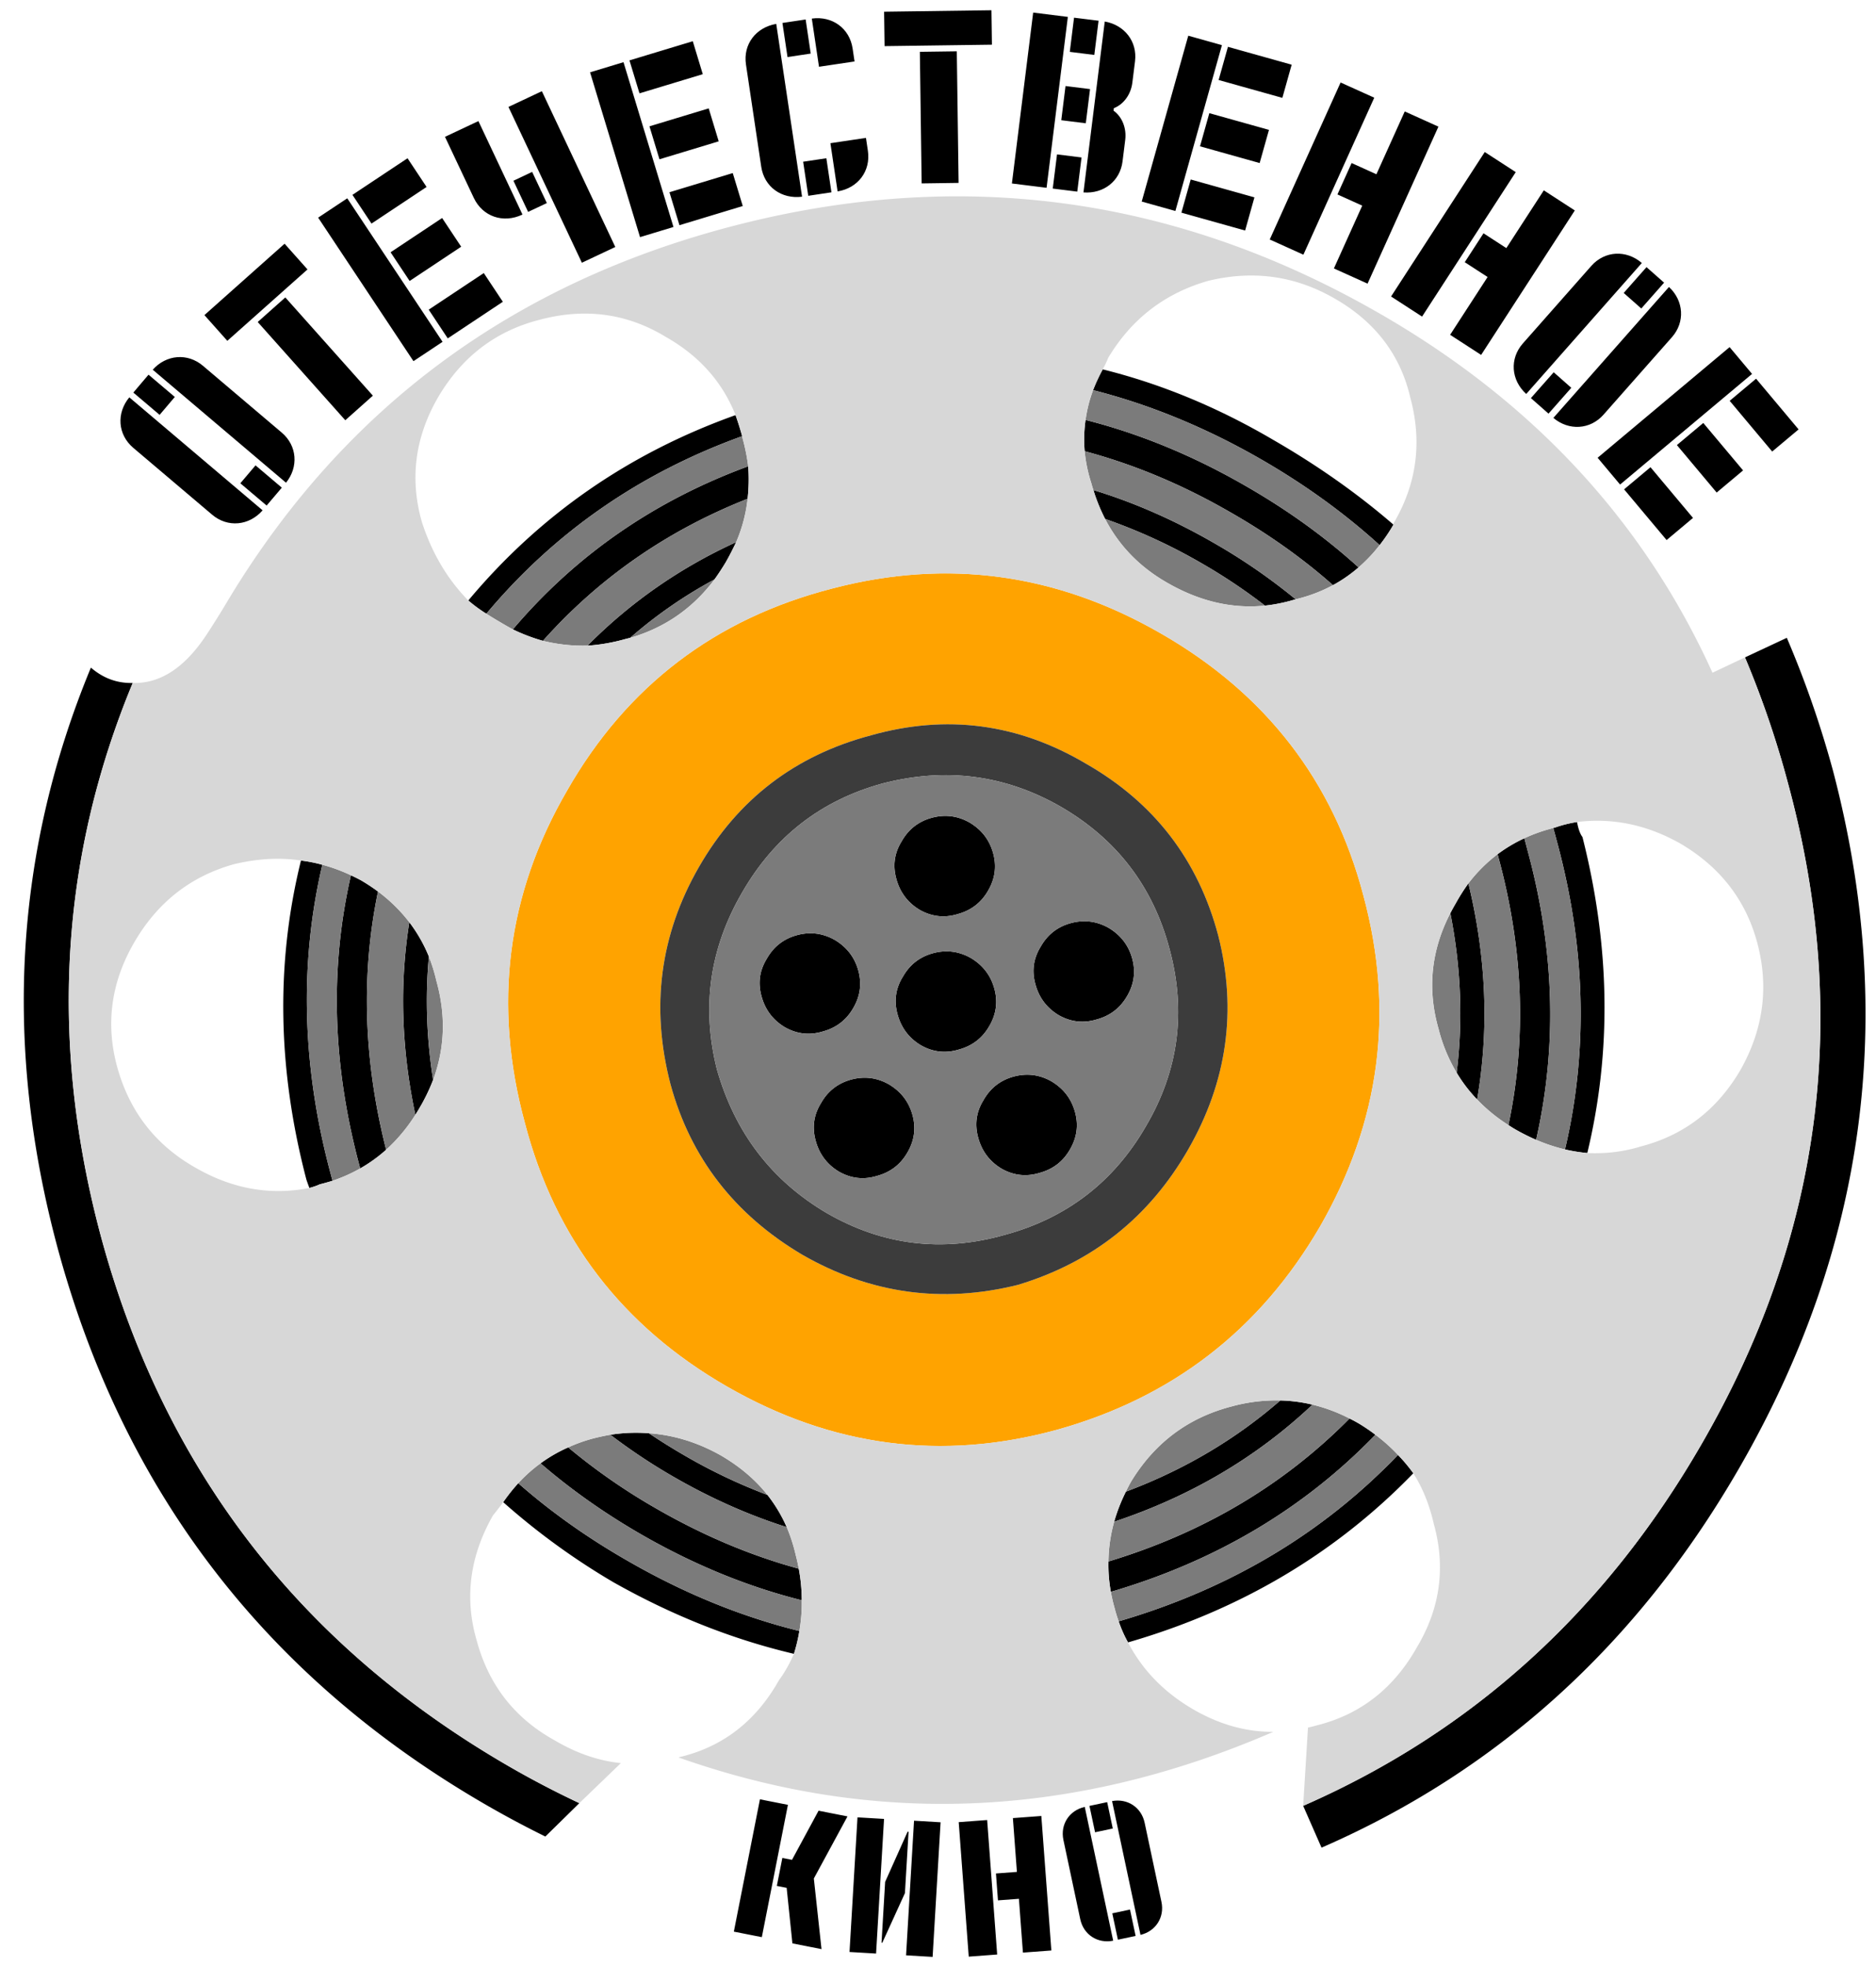 <svg xmlns="http://www.w3.org/2000/svg" width="155.833" height="163.333" xml:space="preserve"><g fill-rule="evenodd" clip-rule="evenodd"><path fill="#FFA300" d="M101.2 77.733c-1.667-6.3-5.333-11.066-11-14.3-5.633-3.333-11.583-4.117-17.85-2.35-6.3 1.667-11.067 5.317-14.3 10.95-3.233 5.633-4.017 11.65-2.35 18.05 1.667 6.1 5.316 10.816 10.95 14.15 5.633 3.233 11.6 4.066 17.9 2.5 6.2-1.867 10.917-5.617 14.15-11.25 3.233-5.633 4.067-11.55 2.5-17.75zm12.05-3.35c2.6 9.634 1.4 18.8-3.6 27.5-5 8.601-12.3 14.233-21.9 16.9-9.533 2.6-18.65 1.399-27.35-3.601-8.7-5-14.3-12.3-16.8-21.899-2.667-9.8-1.5-19 3.5-27.6 4.967-8.7 12.316-14.3 22.05-16.8 9.533-2.5 18.633-1.25 27.3 3.75 8.7 5 14.3 12.25 16.8 21.75z"/><path d="M42.6 52.283c5.233-6.167 11.75-10.684 19.55-13.55.067.9.05 1.8-.05 2.7-6.667 2.633-12.333 6.566-17 11.8a15.298 15.298 0 0 1-2.5-.95zm16.75-4.15a37.963 37.963 0 0 0-7 4.85l-.4.1c-1.067.3-2.117.483-3.15.55 3.567-3.6 7.684-6.466 12.35-8.6-.267.566-.55 1.117-.85 1.65-.3.5-.617.984-.95 1.45zm2.3-11.9c-8.5 3.067-15.583 7.983-21.25 14.75a12.41 12.41 0 0 1-1.5-1.1c5.934-7.1 13.333-12.233 22.2-15.4.2.567.383 1.15.55 1.75zm29.95-5.55c4.833 1.2 9.55 3.15 14.15 5.85 3.7 2.133 7.033 4.483 10 7.05a14.357 14.357 0 0 1-1.15 1.7c-2.895-2.633-6.162-4.999-9.8-7.1-4.582-2.641-9.248-4.565-14-5.775.221-.576.488-1.151.8-1.725zm19.125 17.925c-2.523-2.228-5.349-4.236-8.475-6.025-3.98-2.303-8.03-4.002-12.15-5.1-.075-.877-.05-1.744.075-2.6 4.518 1.146 8.959 2.979 13.325 5.5 3.472 1.994 6.589 4.244 9.35 6.75a11.954 11.954 0 0 1-2.125 1.475zm-5.65 1.7a46.634 46.634 0 0 0-5.275-3.525 46.264 46.264 0 0 0-8-3.675 14.62 14.62 0 0 1-.975-2.4c3.372 1.029 6.697 2.487 9.975 4.375a49.016 49.016 0 0 1 6.825 4.7c-.058.02-.117.036-.175.05-.793.232-1.585.391-2.375.475zm3.175 99.7c14.036-6.147 25.052-16.139 33.05-29.975 10.067-17.367 12.467-35.717 7.2-55.05a80.033 80.033 0 0 0-3.55-10.375l3.475-1.625a84.145 84.145 0 0 1 3.825 11c5.367 20.367 2.767 39.7-7.8 58-8.438 14.604-19.996 25.104-34.675 31.5l-1.525-3.475zm-15.325-15.325c9.22-2.7 16.954-7.309 23.2-13.824.462.478.887.985 1.275 1.524-6.467 6.667-14.367 11.351-23.7 14.05a10.49 10.49 0 0 1-.775-1.75zm-26.525.8a13.615 13.615 0 0 1-.45 1.899c-5.1-1.2-10.1-3.184-15-5.95a57.977 57.977 0 0 1-9.15-6.649c.388-.562.805-1.087 1.25-1.575 2.706 2.376 5.723 4.518 9.05 6.425 4.686 2.706 9.453 4.656 14.3 5.85zm-19.2-15.25a50.803 50.803 0 0 0 7.35 5.1c3.874 2.228 7.807 3.887 11.8 4.975.166.884.249 1.759.25 2.625-4.503-1.128-8.937-2.944-13.3-5.449-3.076-1.771-5.875-3.746-8.4-5.926a12.27 12.27 0 0 1 2.3-1.325zm-36.175-63.5c-6.038 14.562-6.93 29.846-2.675 45.85 5.2 19.333 16.483 34.033 33.85 44.1a77.725 77.725 0 0 0 5.925 3.101l-2.825 2.774a84.22 84.22 0 0 1-5-2.675c-18.233-10.566-30.083-26.017-35.55-46.35-4.472-16.734-3.538-32.759 2.8-48.075 1.027.885 2.185 1.31 3.475 1.275zM82.5 70.883c.3 1.1.15 2.15-.45 3.15-.566.966-1.4 1.6-2.5 1.9-1.1.333-2.15.216-3.15-.35-1-.6-1.65-1.467-1.95-2.6-.3-1.1-.15-2.133.45-3.1.567-1 1.4-1.65 2.5-1.95 1.1-.3 2.15-.167 3.15.4 1 .6 1.65 1.45 1.95 2.55zm-2.85 16.3c-1.1.333-2.15.216-3.15-.35-1-.6-1.65-1.467-1.95-2.6-.3-1.1-.15-2.133.45-3.1.567-1 1.4-1.65 2.5-1.95 1.1-.3 2.15-.167 3.15.4 1 .6 1.65 1.45 1.95 2.55.3 1.1.15 2.15-.45 3.15-.567.967-1.4 1.6-2.5 1.9zm6.8-8.55c.566-1 1.4-1.65 2.5-1.95 1.1-.3 2.15-.167 3.15.4 1 .6 1.65 1.45 1.95 2.55.3 1.1.15 2.15-.45 3.15-.567.966-1.4 1.6-2.5 1.9-1.1.333-2.15.216-3.15-.35-1-.6-1.65-1.467-1.95-2.6-.3-1.1-.15-2.133.45-3.1zm-22.75 1c.566-1 1.4-1.65 2.5-1.95 1.1-.3 2.15-.167 3.15.4 1 .6 1.65 1.45 1.95 2.55.3 1.1.15 2.15-.45 3.15-.567.966-1.4 1.6-2.5 1.9-1.1.333-2.15.216-3.15-.35-1-.6-1.65-1.467-1.95-2.6-.3-1.1-.15-2.133.45-3.1zm6 17.7c-1-.6-1.65-1.467-1.95-2.6-.3-1.101-.15-2.134.45-3.101.566-1 1.4-1.65 2.5-1.95 1.1-.3 2.15-.167 3.15.4 1 .6 1.65 1.45 1.95 2.55.3 1.101.15 2.15-.45 3.15-.567.967-1.4 1.6-2.5 1.899-1.1.336-2.15.218-3.15-.348zm-15.8 21.725c.997.668 2.031 1.31 3.1 1.926a46.229 46.229 0 0 0 6.75 3.199c.645.82 1.178 1.712 1.6 2.676-3.145-.996-6.245-2.371-9.3-4.125a48.473 48.473 0 0 1-5.35-3.551 13.652 13.652 0 0 1 3.2-.125zm35.4-26.675c.3 1.101.15 2.15-.45 3.15-.567.967-1.4 1.6-2.5 1.899-1.1.334-2.15.217-3.15-.35-1-.6-1.65-1.467-1.95-2.6-.3-1.101-.15-2.134.45-3.101.566-1 1.4-1.65 2.5-1.95 1.1-.3 2.15-.167 3.15.4 1 .602 1.65 1.452 1.95 2.552zm24.95 26.8c-5.935 6.144-13.26 10.493-21.975 13.051a12.363 12.363 0 0 1-.2-2.525c7.883-2.386 14.558-6.345 20.025-11.875.25.122.5.256.75.4.49.293.957.61 1.4.949zm-5.225-2.5c-4.62 4.364-10.111 7.606-16.475 9.726.236-.838.561-1.671.975-2.5 4.83-1.813 9.104-4.338 12.825-7.575.903.02 1.796.137 2.675.349zM130 95.483c1.93-8.233 1.713-16.733-.65-25.5a103.31 103.31 0 0 0-.325-1.2c.056-.019.114-.035.175-.05.566-.2 1.167-.35 1.8-.45.1.566.25.983.45 1.25 2.3 9.066 2.433 17.816.4 26.25a14.942 14.942 0 0 1-1.85-.3zm-9.525-19.625c.13-.257.272-.516.425-.775.332-.603.689-1.169 1.075-1.7 1.49 6.14 1.731 12.123.725 17.95a12.319 12.319 0 0 1-1.7-2.225c.534-4.328.359-8.745-.525-13.25zm4.825 17.6c1.511-7.148 1.245-14.523-.8-22.125l-.1-.375a12.347 12.347 0 0 1 2.225-1.325l.275 1.05c2.233 8.237 2.467 16.237.7 24a17.272 17.272 0 0 1-1.7-.85 10.095 10.095 0 0 1-.6-.375zm-99.6 5.225c-.1-.267-.184-.5-.25-.699-2.4-9.167-2.55-18-.45-26.5.595.071 1.187.188 1.775.35-1.93 8.255-1.688 16.855.725 25.8.039.146.08.297.125.45-.353.109-.711.209-1.075.3-.2.099-.483.199-.85.299zm5.7-24.625c-1.426 6.887-1.201 14.038.675 21.45a12.439 12.439 0 0 1-2.15 1.55.716.716 0 0 1-.025-.074c-2.281-8.405-2.531-16.497-.75-24.275.28.128.563.27.85.425.498.293.964.601 1.4.924zm3.1 18.55c-1.158-5.49-1.325-10.823-.5-16 .66.867 1.202 1.816 1.625 2.85-.311 3.347-.194 6.764.35 10.25a15.297 15.297 0 0 1-1.125 2.325c-.115.197-.231.39-.35.575z"/><path fill="#3C3C3C" d="M97.15 78.833c-1.367-5.167-4.367-9.1-9-11.8-4.633-2.667-9.583-3.317-14.85-1.95-5.1 1.4-8.983 4.417-11.65 9.05-2.7 4.634-3.4 9.534-2.1 14.7 1.5 5.267 4.55 9.25 9.15 11.95 4.633 2.666 9.55 3.267 14.75 1.8 5.167-1.4 9.083-4.417 11.75-9.05 2.7-4.6 3.35-9.5 1.95-14.7zm4.05-1.1c1.566 6.2.733 12.117-2.5 17.75-3.233 5.633-7.95 9.383-14.15 11.25-6.3 1.566-12.267.733-17.9-2.5-5.633-3.334-9.283-8.051-10.95-14.15-1.667-6.4-.883-12.417 2.35-18.05 3.233-5.633 8-9.284 14.3-10.95 6.267-1.767 12.217-.983 17.85 2.35 5.667 3.234 9.333 8 11 14.3z"/><path fill="#7B7B7B" d="M62.15 38.733c-7.8 2.867-14.316 7.383-19.55 13.55-.367-.2-.717-.4-1.05-.6-.4-.233-.783-.467-1.15-.7 5.667-6.767 12.75-11.683 21.25-14.75v.05c.233.833.4 1.65.5 2.45zm-1 6.3c-4.667 2.133-8.783 5-12.35 8.6-1.233.034-2.466-.1-3.7-.4 4.667-5.233 10.333-9.167 17-11.8a12.493 12.493 0 0 1-.95 3.6zm-8.8 7.95a37.963 37.963 0 0 1 7-4.85c-1.8 2.4-4.133 4.017-7 4.85zm60.5-5.85c-2.761-2.506-5.878-4.756-9.35-6.75-4.366-2.521-8.808-4.354-13.325-5.5.112-.833.321-1.657.625-2.475 4.752 1.209 9.418 3.134 14 5.775 3.639 2.101 6.905 4.467 9.8 7.1a12.79 12.79 0 0 1-1.75 1.85zm-22.75-9.65c4.12 1.098 8.169 2.797 12.15 5.1 3.126 1.789 5.952 3.797 8.475 6.025-.953.517-1.987.908-3.1 1.175a49.075 49.075 0 0 0-6.825-4.7c-3.277-1.888-6.603-3.346-9.975-4.375a9.163 9.163 0 0 1-.175-.575 12.475 12.475 0 0 1-.55-2.65zm1.7 5.625c2.7.933 5.367 2.158 8 3.675a46.41 46.41 0 0 1 5.275 3.525c-2.721.275-5.413-.35-8.075-1.875-2.299-1.303-4.032-3.079-5.2-5.325zm-5.35 35.525c-.6.967-.75 2-.45 3.1.3 1.133.95 2 1.95 2.6 1 .566 2.05.684 3.15.35 1.1-.3 1.933-.934 2.5-1.9.6-1 .75-2.05.45-3.15s-.95-1.95-1.95-2.55c-1-.566-2.05-.7-3.15-.4-1.1.3-1.933.95-2.5 1.95zm-6.8 8.55c1.1-.3 1.934-.934 2.5-1.9.6-1 .75-2.05.45-3.15s-.95-1.95-1.95-2.55c-1-.566-2.05-.7-3.15-.4-1.1.3-1.933.95-2.5 1.95-.6.967-.75 2-.45 3.1.3 1.133.95 2 1.95 2.6 1 .566 2.05.684 3.15.35zm2.85-16.3c-.3-1.1-.95-1.95-1.95-2.55-1-.566-2.05-.7-3.15-.4-1.1.3-1.933.95-2.5 1.95-.6.967-.75 2-.45 3.1.3 1.133.95 2 1.95 2.6 1 .566 2.05.684 3.15.35 1.1-.3 1.934-.934 2.5-1.9.6-1 .75-2.05.45-3.15zm14.65 7.95c1.4 5.2.75 10.1-1.95 14.7-2.667 4.633-6.583 7.649-11.75 9.05-5.2 1.467-10.117.866-14.75-1.8-4.6-2.7-7.65-6.684-9.15-11.95-1.3-5.167-.6-10.066 2.1-14.7 2.667-4.633 6.55-7.65 11.65-9.05 5.267-1.367 10.217-.717 14.85 1.95 4.633 2.7 7.633 6.634 9 11.8zm-33.45.8c-.6.967-.75 2-.45 3.1.3 1.133.95 2 1.95 2.6 1 .566 2.05.684 3.15.35 1.1-.3 1.933-.934 2.5-1.9.6-1 .75-2.05.45-3.15s-.95-1.95-1.95-2.55c-1-.566-2.05-.7-3.15-.4-1.1.3-1.933.95-2.5 1.95zm6 17.7c1 .566 2.05.684 3.15.35 1.1-.3 1.933-.933 2.5-1.899.6-1 .75-2.05.45-3.15s-.95-1.95-1.95-2.55c-1-.566-2.05-.7-3.15-.4-1.1.3-1.934.95-2.5 1.95-.6.967-.75 2-.45 3.101.3 1.131.95 1.998 1.95 2.598zm-22.5 22.9a12.977 12.977 0 0 1 2.1-.75c.472-.119.939-.22 1.4-.301a48.615 48.615 0 0 0 5.35 3.551c3.056 1.754 6.156 3.129 9.3 4.125.311.733.561 1.508.75 2.324.099.377.182.752.25 1.125-3.993-1.088-7.926-2.747-11.8-4.975a50.562 50.562 0 0 1-7.35-5.099zm6.7-1.175c2.049.143 4.032.751 5.95 1.825 1.579.916 2.879 2.016 3.9 3.3a46.332 46.332 0 0 1-6.75-3.199 54.612 54.612 0 0 1-3.1-1.926zm12.5 16.425c-4.847-1.194-9.614-3.145-14.3-5.851-3.328-1.907-6.344-4.049-9.05-6.425.573-.62 1.189-1.17 1.85-1.65 2.524 2.18 5.324 4.154 8.4 5.926 4.364 2.505 8.797 4.321 13.3 5.449.013.861-.054 1.711-.2 2.551zm22.9-43.1c-.3-1.1-.95-1.95-1.95-2.55-1-.566-2.05-.7-3.15-.4-1.1.3-1.934.95-2.5 1.95-.6.967-.75 2-.45 3.101.3 1.133.95 2 1.95 2.6 1 .566 2.05.684 3.15.35 1.1-.3 1.933-.933 2.5-1.899.6-1.002.75-2.052.45-3.152zm26.825 28.475c-6.247 6.516-13.98 11.124-23.2 13.824a11.384 11.384 0 0 1-.325-1.05 13.83 13.83 0 0 1-.325-1.399c8.715-2.558 16.04-6.907 21.975-13.051.68.509 1.305 1.068 1.875 1.676zm-4.025-3.025c-5.467 5.53-12.142 9.489-20.025 11.875.013-1.109.171-2.209.475-3.3 6.364-2.119 11.855-5.361 16.475-9.726a13.86 13.86 0 0 1 3.075 1.151zm-5.75-1.5c-3.721 3.237-7.996 5.763-12.825 7.575.128-.274.27-.55.425-.825 1.966-3.233 4.75-5.316 8.35-6.25a13.92 13.92 0 0 1 4.05-.5zm21.25-21.65c1.767-7.762 1.533-15.762-.7-24l-.275-1.05a13.57 13.57 0 0 1 2.4-.85c.11.396.218.796.325 1.2 2.363 8.768 2.58 17.268.65 25.5a15.084 15.084 0 0 1-2.4-.8zm-2.3-1.225a13.845 13.845 0 0 1-2.6-2.125c1.006-5.827.765-11.811-.725-17.95a12.715 12.715 0 0 1 2.425-2.425l.1.375c2.044 7.602 2.311 14.977.8 22.125zm-4.825-17.6c.884 4.505 1.059 8.922.525 13.25a13.486 13.486 0 0 1-1.5-3.625c-.953-3.32-.628-6.528.975-9.625zm-92.85 22.225a18.604 18.604 0 0 1-.125-.45c-2.413-8.944-2.655-17.544-.725-25.8a14.2 14.2 0 0 1 2.375.875c-1.781 7.778-1.531 15.87.75 24.275.007.024.015.05.025.074-.722.411-1.488.753-2.3 1.026zm4.45-2.575c-1.876-7.412-2.101-14.563-.675-21.45a13.22 13.22 0 0 1 2.6 2.55c-.825 5.178-.658 10.511.5 16a14.013 14.013 0 0 1-2.425 2.9zm3.9-5.8c-.544-3.486-.661-6.903-.35-10.25.252.641.461 1.315.625 2.025.795 2.849.704 5.59-.275 8.225z"/><path fill="#D7D7D7" d="M61.65 36.233c-.167-.6-.35-1.183-.55-1.75-1.1-2.767-3.033-4.933-5.8-6.5-3.233-1.966-6.75-2.433-10.55-1.4-3.6.934-6.383 3.067-8.35 6.4-1.933 3.333-2.383 6.8-1.35 10.4.833 2.567 2.117 4.733 3.85 6.5.467.4.967.767 1.5 1.1.367.233.75.467 1.15.7.333.2.684.4 1.05.6.833.4 1.667.716 2.5.95 1.233.3 2.467.434 3.7.4a15.197 15.197 0 0 0 3.15-.55l.4-.1c2.867-.833 5.2-2.45 7-4.85.333-.466.65-.95.95-1.45.3-.533.583-1.083.85-1.65.5-1.167.817-2.367.95-3.6.1-.9.117-1.8.05-2.7-.1-.8-.267-1.617-.5-2.45v-.05zm29.95-5.55a14.464 14.464 0 0 0-.8 1.725 11.462 11.462 0 0 0-.625 2.475 11.34 11.34 0 0 0-.075 2.6c.081.873.264 1.756.55 2.65.053.196.111.388.175.575.263.851.588 1.651.975 2.4 1.168 2.247 2.901 4.022 5.2 5.325 2.663 1.525 5.354 2.15 8.075 1.875.79-.084 1.582-.243 2.375-.475.058-.014.117-.03.175-.05a12.705 12.705 0 0 0 3.1-1.175 11.954 11.954 0 0 0 2.125-1.475 12.738 12.738 0 0 0 1.75-1.85c.412-.522.795-1.089 1.15-1.7v-.1c1.933-3.267 2.4-6.75 1.4-10.45-.833-3.6-2.967-6.367-6.4-8.3-3.233-1.833-6.7-2.3-10.4-1.4-3.6 1.033-6.367 3.167-8.3 6.4-.1.267-.25.583-.45.95zm-37.7 88.375a13.652 13.652 0 0 0-3.2.125c-.461.081-.928.182-1.4.301-.739.196-1.439.446-2.1.75-.823.362-1.589.805-2.3 1.324-.661.48-1.277 1.03-1.85 1.65a14.986 14.986 0 0 0-1.25 1.575c-.267.366-.55.733-.85 1.1-1.934 3.4-2.383 6.867-1.35 10.4 1 3.7 3.167 6.467 6.5 8.3 1.801 1.063 3.626 1.688 5.475 1.875l-3.45 3.325a77.913 77.913 0 0 1-5.925-3.101c-17.367-10.066-28.65-24.767-33.85-44.1-4.255-16.004-3.363-31.288 2.675-45.85 2.316.073 4.391-1.311 6.225-4.15.212-.325.421-.65.625-.975.35-.554.692-1.112 1.025-1.675C28.533 33.9 42.583 23.5 61.05 18.733c18.467-4.767 36.017-2.5 52.65 6.8 13.2 7.367 22.716 17.483 28.55 30.35l2.7-1.275a80.033 80.033 0 0 1 3.55 10.375c5.267 19.333 2.867 37.683-7.2 55.05-7.998 13.836-19.014 23.827-33.05 29.975l.4-6.5c.232-.047.465-.105.7-.175 3.633-.9 6.417-3.066 8.35-6.5 1.933-3.233 2.4-6.65 1.4-10.25-.367-1.6-.934-3-1.7-4.2a13.65 13.65 0 0 0-1.275-1.524 14.357 14.357 0 0 0-1.875-1.676 15 15 0 0 0-1.4-.949c-.25-.145-.5-.278-.75-.4a13.807 13.807 0 0 0-3.075-1.15 12.695 12.695 0 0 0-2.675-.35 13.92 13.92 0 0 0-4.05.5c-3.6.934-6.383 3.017-8.35 6.25-.156.275-.297.551-.425.825a14.222 14.222 0 0 0-.975 2.5 12.798 12.798 0 0 0-.475 3.3c-.021.836.046 1.677.2 2.525.083.465.191.932.325 1.399.094.363.202.713.325 1.05.214.627.473 1.21.775 1.75 1.2 2.301 3 4.15 5.4 5.551 2.191 1.271 4.416 1.896 6.675 1.875-16.607 7.198-33.083 7.906-49.425 2.125 3.633-.834 6.417-2.967 8.35-6.4.466-.634.883-1.366 1.25-2.2.197-.632.347-1.265.45-1.899.146-.841.213-1.69.2-2.551a14.288 14.288 0 0 0-.25-2.625 15.066 15.066 0 0 0-.25-1.125 14.063 14.063 0 0 0-.75-2.324 12.287 12.287 0 0 0-1.6-2.676c-1.021-1.284-2.321-2.384-3.9-3.3-1.918-1.075-3.901-1.684-5.95-1.826zm59.35-44.675c-2.5-9.5-8.1-16.75-16.8-21.75-8.667-5-17.767-6.25-27.3-3.75-9.733 2.5-17.083 8.1-22.05 16.8-5 8.6-6.167 17.8-3.5 27.6 2.5 9.6 8.1 16.899 16.8 21.899 8.7 5 17.817 6.2 27.35 3.601 9.6-2.667 16.9-8.3 21.9-16.9 5-8.7 6.2-17.866 3.6-27.5zm17.75-6.1c-.633.1-1.233.25-1.8.45-.061.015-.12.032-.175.05a13.57 13.57 0 0 0-2.4.85c-.798.37-1.54.812-2.225 1.325a12.715 12.715 0 0 0-2.425 2.425 15.986 15.986 0 0 0-1.075 1.7 14.21 14.21 0 0 0-.425.775c-1.603 3.097-1.928 6.305-.975 9.625a13.486 13.486 0 0 0 1.5 3.625 12.319 12.319 0 0 0 1.7 2.225c.751.79 1.618 1.498 2.6 2.125.194.131.395.256.6.375.56.318 1.126.602 1.7.85a15.19 15.19 0 0 0 2.4.801c.612.139 1.229.238 1.85.3 1.566.066 3.05-.117 4.45-.55 3.6-.934 6.367-3.067 8.3-6.4 1.867-3.333 2.333-6.8 1.4-10.4s-3.067-6.383-6.4-8.35c-2.767-1.567-5.633-2.167-8.6-1.801zm-105.3 30.4c.367-.1.65-.199.85-.3.364-.091.723-.19 1.075-.3a13.095 13.095 0 0 0 2.3-1.025c.773-.44 1.489-.957 2.15-1.55a14.064 14.064 0 0 0 2.425-2.899c.119-.186.235-.378.35-.575.452-.767.827-1.542 1.125-2.325.979-2.635 1.07-5.376.275-8.225a14.392 14.392 0 0 0-.625-2.025A12.485 12.485 0 0 0 34 76.609a13.248 13.248 0 0 0-2.6-2.55 16.085 16.085 0 0 0-1.4-.925 14.96 14.96 0 0 0-.85-.425 14.2 14.2 0 0 0-2.375-.875 12.054 12.054 0 0 0-1.775-.35c-1.733-.267-3.583-.167-5.55.3-3.6 1-6.367 3.167-8.3 6.5-1.933 3.333-2.4 6.8-1.4 10.4 1.033 3.7 3.217 6.483 6.55 8.35 3.033 1.733 6.167 2.282 9.4 1.649z"/></g><path d="M21.813 42.393c-1.117 1.283-2.9 1.458-4.194.36l-6.549-5.552c-1.294-1.097-1.414-2.884-.329-4.194l11.072 9.386zm-10.737-9.782 1.261-1.487 2.184 1.851-1.262 1.487-2.183-1.851zm1.611-1.899c1.118-1.254 2.889-1.413 4.167-.329l6.549 5.552c1.279 1.084 1.411 2.856.355 4.164l-11.071-9.387zm7.277 9.434 1.262-1.488 2.184 1.851-1.262 1.487-2.184-1.85zm-2.984-13.97 6.66-5.931 1.903 2.136-6.66 5.931-1.903-2.136zm4.427.573 2.293-2.042 7.274 8.16-2.292 2.042-7.275-8.16zm5.021-8.669 2.417-1.606 7.917 11.922-2.417 1.606-7.917-11.922zm2.849-1.893 4.575-3.041 1.583 2.385-4.576 3.041-1.582-2.385zm3.167 4.769 4.282-2.846 1.583 2.384-4.283 2.846-1.582-2.384zm3.167 4.768 4.575-3.041 1.583 2.385-4.576 3.041-1.582-2.385zm7.771-7.893c-1.575.743-3.289.171-4.029-1.399l-2.389-5.065 2.776-1.308 3.661 7.764-.019.008zm-1.147-8.948 2.776-1.307 6.1 12.941-2.776 1.308-6.1-12.942zm.414 6.131 1.556-.734 1.22 2.589-1.556.733-1.22-2.588zm6.365-9.007 2.778-.841 4.151 13.69-2.778.841-4.151-13.69zm3.274-.991 5.259-1.592.83 2.738-5.258 1.592-.831-2.738zm1.661 5.477 4.921-1.49.83 2.737-4.921 1.491-.83-2.738zm1.66 5.475 5.258-1.592.831 2.738-5.258 1.592-.831-2.738zm11.015.372c-1.709.214-3.14-.813-3.391-2.49l-1.268-8.493c-.25-1.678.82-3.078 2.515-3.373l2.144 14.356zm-1.63-14.433 1.928-.289.422 2.832-1.928.289-.422-2.832zm1.72 11.526 1.928-.288.423 2.83-1.927.289-.424-2.831zm.72-11.891c1.705-.234 3.14.812 3.39 2.49l.16 1.073-2.953.441-.597-4.004zm1.545 10.353 2.953-.441.16 1.071c.25 1.68-.817 3.099-2.516 3.374l-.597-4.004zM73.439.973l8.917-.122.04 2.861-8.917.12-.04-2.859zm2.97 3.331 3.069-.042.149 10.931-3.069.043-.149-10.932zm9.413-3.259 2.88.36L86.935 15.6l-2.88-.359 1.767-14.196zm1.981 11.78 2.036.255-.354 2.839-2.037-.255.355-2.839zm.706-5.678 2.037.254-.353 2.839-2.037-.254.353-2.839zm.707-5.678 2.037.253-.353 2.841-2.037-.255.353-2.839zm2.552.319c1.636.287 2.718 1.657 2.514 3.3l-.223 1.785c-.118.954-.703 1.786-1.537 2.115l-.026.202c.729.524 1.091 1.475.972 2.429l-.222 1.784c-.205 1.643-1.57 2.707-3.247 2.581l1.769-14.196zm6.937 1.179 2.796.783-3.866 13.776-2.796-.783 3.866-13.776zm.203 11.943 5.293 1.485-.773 2.755-5.293-1.484.773-2.756zm1.546-5.509 4.954 1.388-.773 2.755-4.954-1.389.773-2.754zm1.547-5.511 5.293 1.484-.773 2.755-5.294-1.484.774-2.755zm3.473 16.004 5.885-13.041 2.796 1.262-5.886 13.042-2.795-1.263zm11.214-10.637 2.797 1.263-5.886 13.042-2.796-1.263 2.354-5.217-2.06-.93 1.177-2.608 2.06.931 2.354-5.218zm-1.136 15.372 7.782-12.001 2.575 1.67-7.782 12.001-2.575-1.67zm12.688-8.818 2.575 1.671-7.782 12-2.576-1.67 3.113-4.801-1.897-1.23 1.557-2.401 1.897 1.23 3.113-4.799zm-1.461 16.915c-1.262-1.142-1.401-2.927-.278-4.199l5.681-6.435c1.123-1.271 2.911-1.354 4.199-.245l-9.602 10.879zm2.282-1.802 1.461 1.291-1.893 2.145-1.462-1.29 1.894-2.146zm9.574-7.085c1.232 1.142 1.355 2.915.247 4.171l-5.681 6.434c-1.109 1.256-2.882 1.354-4.168.271l9.602-10.876zm-1.865-1.648 1.461 1.29-1.894 2.146-1.461-1.291 1.894-2.145zm6.902 6.644 1.866 2.226-10.963 9.19-1.866-2.225 10.963-9.191zm-6.571 9.975 3.531 4.213-2.193 1.838-3.531-4.212 2.193-1.839zm4.385-3.675 3.305 3.941-2.193 1.839-3.304-3.943 2.192-1.837zm4.386-3.677 3.531 4.212-2.193 1.839-3.531-4.213 2.193-1.838zM63.126 149.467l2.324.459-2.168 10.991-2.324-.459 2.168-10.991zm2.219 7.354-.816-.161.458-2.323.801.158 2.208-4.083 2.402.474-2.795 5.158.637 5.867-2.418-.477-.477-4.613zm5.222 5.327.662-11.184 2.205.131-.662 11.184-2.205-.131zm2.958-5.821 1.866-4.17.08.005-.302 5.097-1.879 4.121-.064-.004.299-5.049zm1.739 6.1.662-11.184 2.205.131-.662 11.183-2.205-.13zm5.206.109-.833-11.173 2.362-.176.833 11.172-2.362.177zm3.668-11.509 2.362-.176.833 11.173-2.362.176-.333-4.469-1.74.13-.167-2.234 1.74-.13-.333-4.47zm8.33 10.185c-1.287.258-2.46-.491-2.736-1.791l-1.397-6.575c-.276-1.299.492-2.461 1.772-2.749l2.361 11.115zm-1.97-11.198 1.472-.313.466 2.191-1.472.313-.466-2.191zm1.878-.4c1.274-.238 2.433.514 2.705 1.798l1.397 6.575c.272 1.284-.479 2.441-1.741 2.742l-2.361-11.115zm.018 9.324 1.472-.313.466 2.191-1.472.313-.466-2.191z"/></svg>